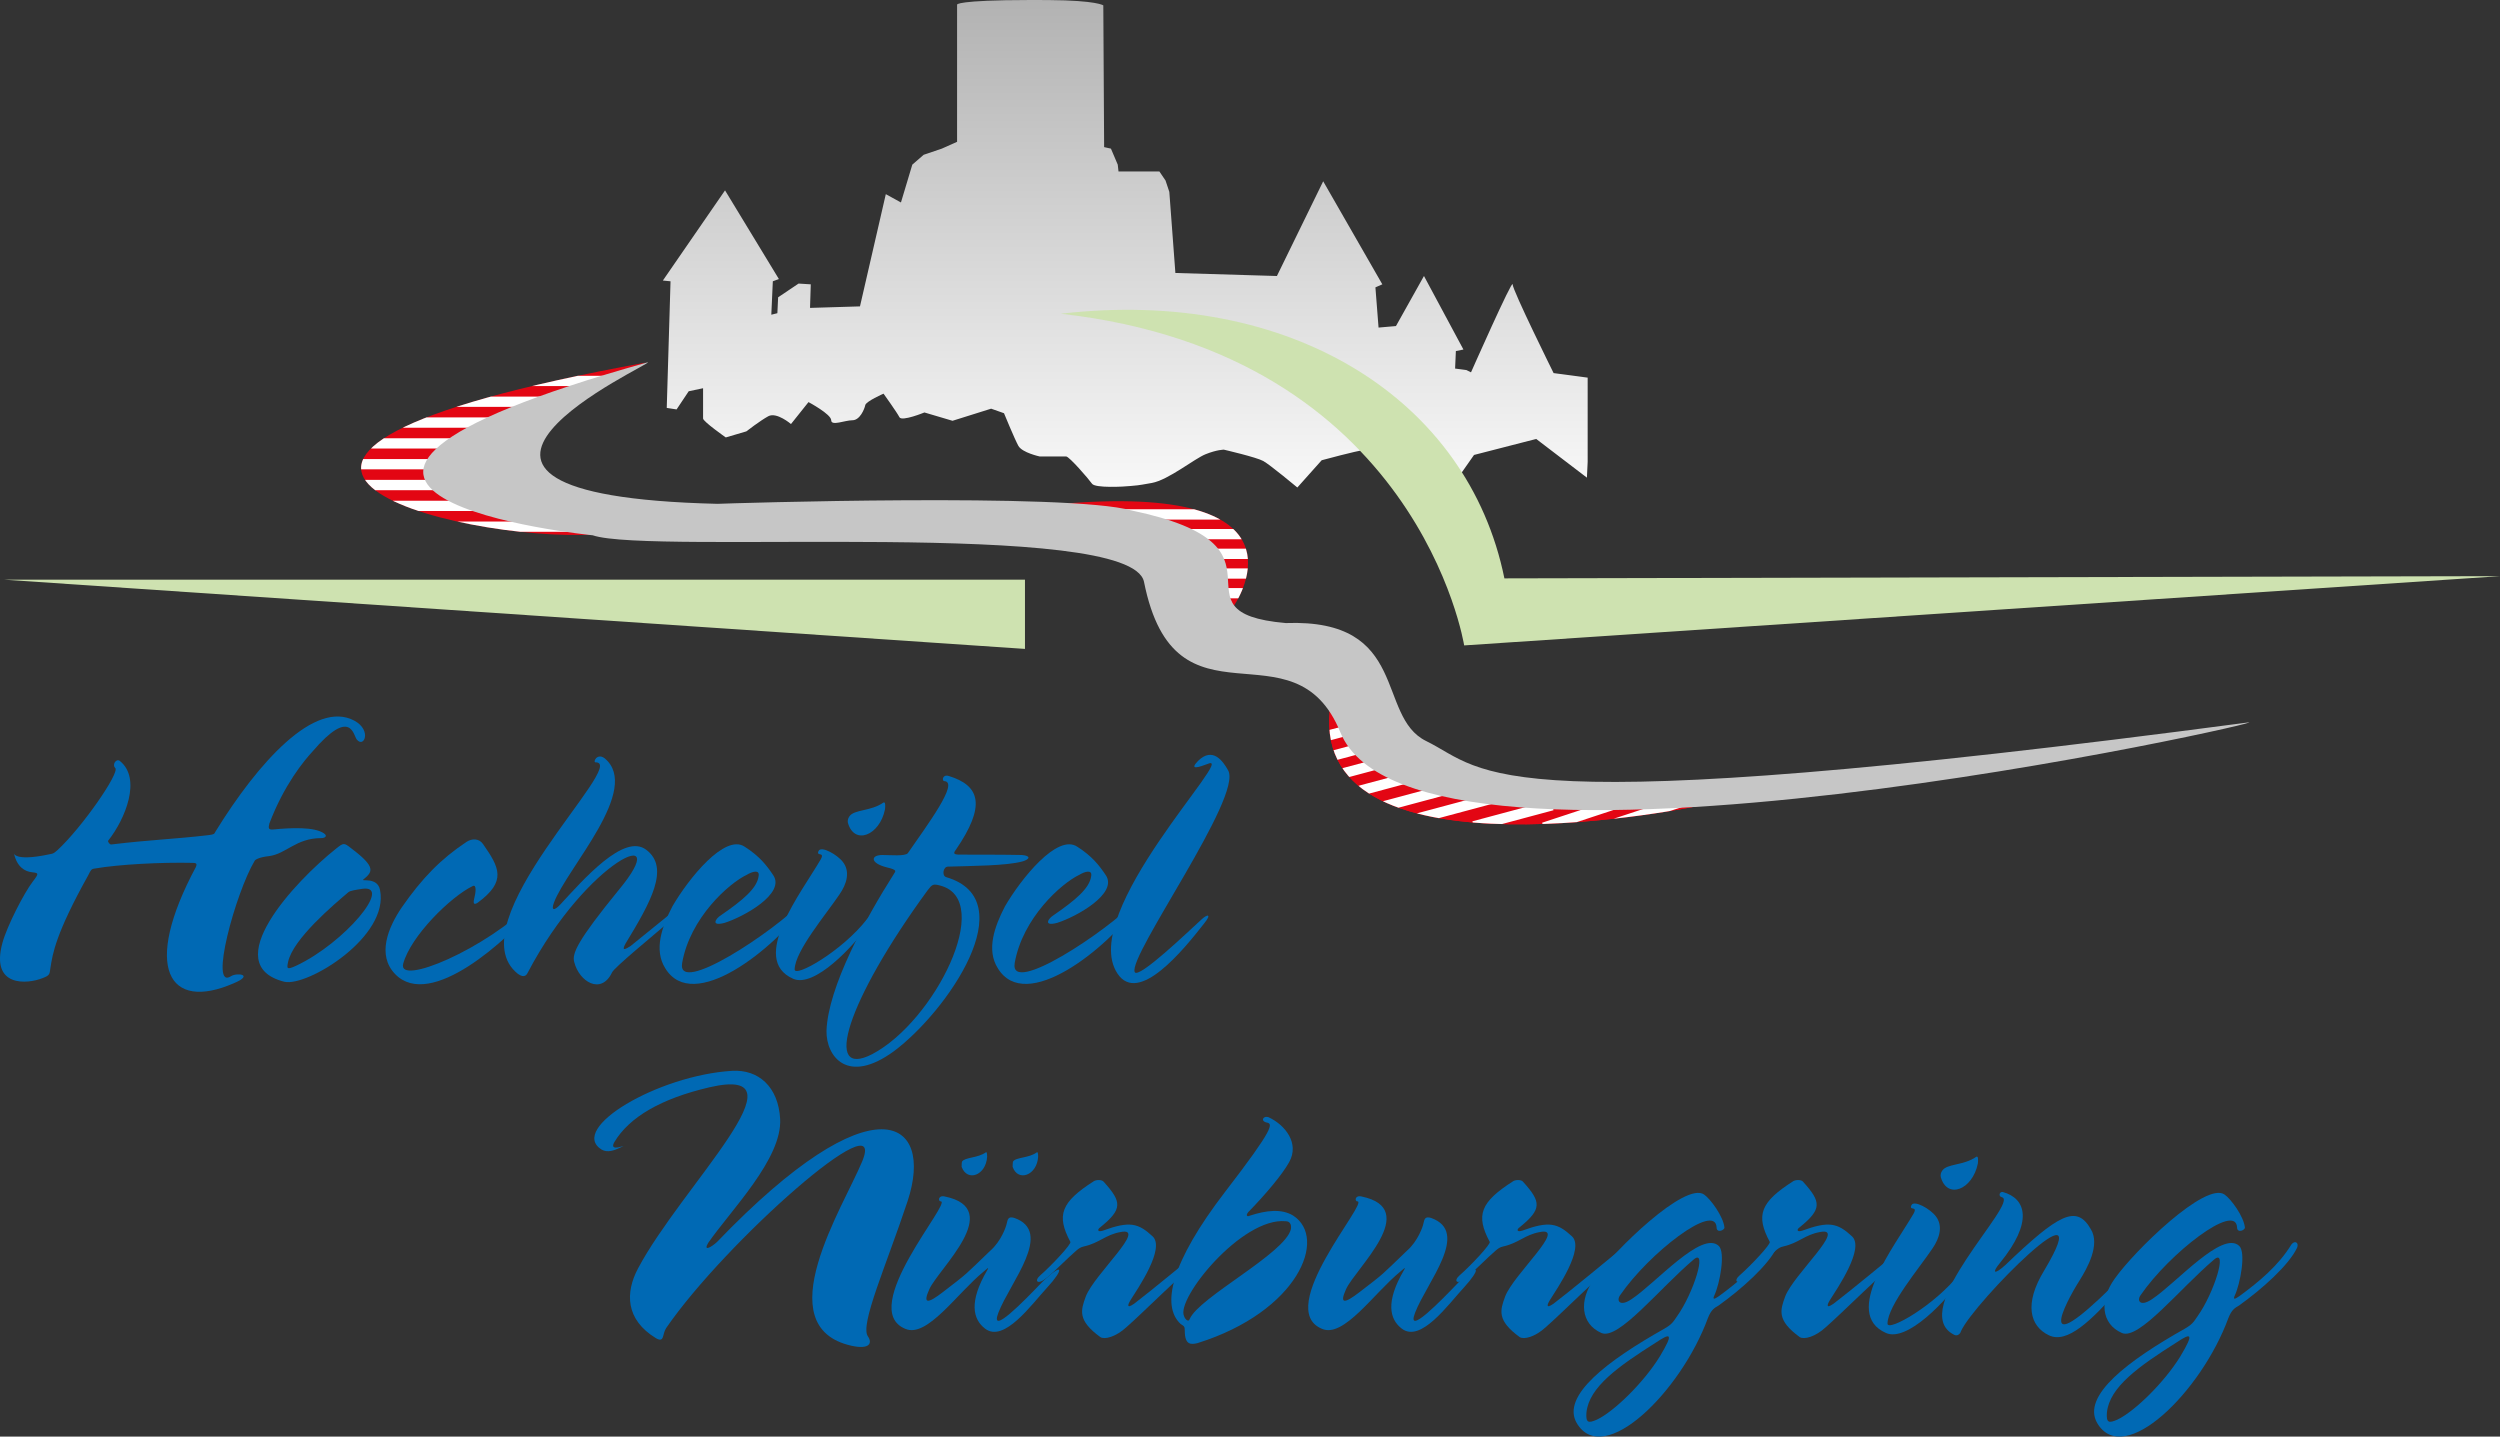 <svg xmlns="http://www.w3.org/2000/svg" xmlns:xlink="http://www.w3.org/1999/xlink" width="609.883" height="350.466" viewBox="0 0 609.883 350.466"><rect x="0" y="0" width="609.883" height="350.466" fill="#333333" stroke="none"/><defs><path id="a" d="M251.304.001c-18.139.025-17.822 1.123-17.822 1.123v33.473l-3.721 1.661-4.432 1.504-2.769 2.401-2.769 9.232-3.694-2.031-6.303 27.38-12.186.369.184-5.75-2.981-.185-4.985 3.35-.184 3.878-1.478.369.369-8.151 1.478-.554-13.137-21.629-15.167 21.998 1.872.185-.923 30.889 2.4.369 2.955-4.432 3.508-.739v7.387c0 .738 5.539 4.616 5.539 4.616l5.012-1.477s3.325-2.586 5.356-3.694c2.031-1.107 5.538 1.904 5.538 1.904l4.274-5.355s5.539 2.953 5.539 4.431c0 1.477 3.324 0 5.17 0 1.847 0 2.955-2.769 3.139-3.692.185-.924 4.458-2.797 4.458-2.797s3.324 4.642 3.878 5.75c.553 1.108 6.094-1.163 6.094-1.163l6.857 2.03 9.417-2.954 3.14 1.108s2.584 6.305 3.507 7.966c.924 1.662 5.196 2.585 5.196 2.585h6.463c.738 0 5.54 5.539 6.304 6.647.766 1.108 7.756.739 9.417.555 1.662-.186 1.109 0 5.171-.739s10.366-5.909 13.136-7.017c2.769-1.108 4.431-1.108 4.431-1.108s7.966 1.846 9.627 2.771c1.663.922 8.31 6.462 8.31 6.462l5.936-6.648s8.862-2.4 9.971-2.4c1.107 0 8.335.554 8.335.554s4.247 2.585 5.724 3.877c1.478 1.293 6.278 6.463 6.278 6.463l6.857-9.786 15.168-3.903 12.371 9.442.185-3.877V92.126l-8.31-1.107s-9.996-20.179-9.996-21.656c0-1.478-10.155 21.472-10.155 21.472l-1.109-.554-2.77-.37.186-4.273 1.846-.37-9.628-17.937-6.832 12.213-4.247.369-.764-9.811 1.688-.739-14.428-25.138-11.291 23.106-24.768-.738-1.479-19.783-.922-2.77-1.504-2.215h-9.971l-.185-1.662-1.662-3.905-1.66-.369-.2-34.576S267.619.101 255.849.015a545.381 545.381 0 0 0-3.265-.014h-1.28z"/></defs><clipPath id="b"><use xlink:href="#a" overflow="visible"/></clipPath><linearGradient id="c" gradientUnits="userSpaceOnUse" y1="350.466" x2="1" y2="350.466" gradientTransform="matrix(0 120.773 120.773 0 -42052.172 -.001)"><stop offset="0" stop-color="#b2b2b2"/><stop offset="1" stop-color="#f9f9f9"/></linearGradient><path clip-path="url(#b)" fill="url(#c)" d="M161.707.001h225.609v120.772H161.707z"/><defs><path id="d" d="M0 0h609.883v350.466H0z"/></defs><clipPath id="e"><use xlink:href="#d" overflow="visible"/></clipPath><path clip-path="url(#e)" fill="#0069B4" d="M81.996 207.022c1.831-1.463 1.921-1.463 3.66-.09 6.221 4.666 5.216 5.765 3.019 7.594-.915.642 3.386-.732 4.026 2.561 2.378 11.438-17.749 23.698-23.33 22.416-16.377-4.117 2.471-24.427 12.625-32.481m6.497 9.791c-1.738.273-3.02.457-3.477.822-3.66 3.112-13.541 11.438-14.73 17.019-.366 1.646-.366 2.014 2.013.916 11.802-5.582 23.513-19.673 16.194-18.757M199.708 207.571c.641-1.279 4.576.916 5.947 2.746 1.738 2.288 1.007 5.215-.915 7.959-3.202 4.758-10.796 13.725-10.888 18.207 0 2.105 11.529-4.39 17.659-12.259.823-1.006 1.555-.276 1.006.548-4.3 6.221-13.907 16.286-19.031 13.999-10.796-4.758 2.105-21.135 6.771-29.187 1.007-1.921-1.28-.548-.549-2.013m7.137-6.861c-.092-.549 0-1.006.366-1.555 1.189-1.738 5.215-1.188 8.325-3.384.458-.185.458.641.366 1.646-1.28 6.404-7.502 8.875-9.057 3.293"/><path clip-path="url(#e)" fill="#0069B4" d="M230.354 190.558c-.549 0-.549-1.65 1.007-1.283 7.868 2.379 9.148 7.319 1.829 18.024-.64.823-.64 1.188.915 1.188 3.294 0 11.254 0 15.187.092 2.197.183 2.014 1.006.184 1.556-3.935 1.097-12.534 1.097-18.207 1.28-1.19 0-1.556 2.195-.457 2.563 19.121 5.581.182 32.843-12.717 42.452-11.345 8.326-16.56 1.28-16.469-4.943.366-10.702 9.606-27.538 16.469-38.333.366-.64.915-.916-1.739-1.554-4.117-1.008-4.025-3.021-1.097-3.021 1.828 0 5.581.365 6.22-.457 4.666-6.77 12.625-17.385 8.875-17.564m-.824 25.523c-1.922-.549-2.105-.364-3.294 1.189-19.762 27.082-25.526 46.111-13.449 39.891 15.279-8.051 29.825-37.42 16.743-41.08M28.116 187.353c-.824-.731.182-2.379 1.097-1.737 5.399 4.301 1.372 14.181-2.836 19.487-.092.273.367.914.732.914 9.882-1.188 15.187-1.28 23.788-2.287 1.372-.184 1.372-.272 1.646-.823 10.431-16.927 24.246-32.294 33.943-27.079 4.301 2.378 2.288 6.768.55 4.574-.824-.917-1.373-8.051-10.796 2.927-2.104 2.287-6.954 8.142-10.522 17.565-.275 1.099-.275 1.556.915 1.463 4.575-.456 10.064-.641 12.351.916 1.008.642.366 1.189-.64 1.189-6.13 0-8.509 3.842-12.717 4.391-2.653.275-3.476 1.009-3.476 1.099-4.666 7.776-11.254 31.839-5.765 28.179 1.464-.914 5.673-.365.641 1.738-15.919 6.953-22.415-3.749-9.241-28.361.091-.367.549-1.008-.732-1.008-7.594-.181-18.115.368-23.878 1.374-.915.091-1.008.365-1.648 1.646-7.959 14.273-8.691 19.123-9.24 22.691-.183 1.463-.183 1.739-1.83 2.379-3.843 1.555-12.809 2.287-9.881-8.509 1.098-4.118 5.307-12.26 7.411-15.004 1.555-2.015 1.464-2.106-.183-2.287-1.739-.185-3.66-1.282-4.392-4.577 0-.273-.274 2.106 8.692.184 1.098-.184 1.006-.272 1.921-1.006 6.038-5.583 15.279-18.94 14.09-20.038M113.82 205.376c1.372-.914 3.11-.821 4.025.55 4.027 5.763 5.765 9.058-1.28 14.272-.824.549-1.189.366-.915-.824.457-1.737.641-3.75-.366-3.201-5.307 2.561-15.095 12.169-16.926 18.937-1.463 5.492 20.036-3.383 31.839-15.276.732-.641 1.556 0 .823.914-7.227 8.601-25.983 25.709-34.583 16.926-4.575-4.665-1.739-11.436 1.555-16.284 4.94-7.139 9.606-11.897 15.828-16.014"/><path clip-path="url(#e)" fill="#0069B4" d="M145.289 185.979c-.732 0 .365-2.379 2.195-1.006 9.15 7.502-9.149 26.715-12.351 35.226-.732 2.011.092 2.011 1.555.457 5.673-6.129 15.554-17.476 20.951-13.358 5.856 4.391 1.099 12.809-5.031 22.873-1.098 2.012 0 1.373 1.19.641 3.11-2.471 8.509-6.952 11.345-9.149 1.646-1.463 2.104-.274.731 1.007-7.228 6.129-16.011 13.358-16.56 14.547-2.653 5.579-8.051 2.287-9.241-2.562-.549-2.013.733-5.123 10.887-17.567 13.816-16.65-7.593-7.685-22.232 20.221-.182.365-.73 1.463-2.378.273-15.462-12.26 27.264-51.783 18.939-51.603"/><path clip-path="url(#e)" fill="#0069B4" d="M176.747 225.138c-3.477.916-2.104-1.098-.915-1.827 5.307-3.66 8.875-6.589 9.241-9.608.275-1.646-1.555-1.097-2.928-.275-4.391 2.106-13.814 10.522-15.735 21.502-1.373 8.144 22.414-7.686 29.551-15.096.64-.731 1.188 0 .64.914-7.777 10.797-27.54 26.622-34.309 15.463-2.836-4.483-.824-10.156 1.739-15.097 3.933-6.771 12.808-17.84 17.656-14.547 3.569 2.287 5.307 4.483 6.955 6.953 3.018 4.483-7.229 10.155-11.895 11.618M257.878 225.138c-3.477.916-2.104-1.098-.915-1.827 5.307-3.66 8.875-6.589 9.241-9.608.275-1.646-1.555-1.097-2.928-.275-4.391 2.106-13.815 10.522-15.736 21.502-1.373 8.144 22.415-7.686 29.552-15.096.64-.731 1.188 0 .64.914-7.777 10.797-27.54 26.622-34.308 15.463-2.838-4.483-.825-10.156 1.737-15.097 3.934-6.771 12.809-17.84 17.657-14.547 3.568 2.287 5.307 4.483 6.955 6.953 3.018 4.483-7.229 10.155-11.895 11.618"/><path clip-path="url(#e)" fill="#0069B4" d="M294.651 186.348c-2.195.821-4.666 1.646-2.376-.732 3.566-3.478 6.037 0 7.316 2.287 3.753 6.312-24.425 45.289-22.779 49.222.823 1.922 13.357-10.156 16.285-12.808 1.465-1.373 2.654-1.466.549 1.097-4.939 6.313-15.919 19.854-21.043 12.077-9.789-14.73 29.552-54.347 22.048-51.143M151.985 279.623c-2.105 1.099-3.751 1.646-5.215.824-8.234-5.125 13.724-18.115 31.839-19.215 6.404-.365 11.254 3.844 11.711 11.71.548 9.701-11.986 22.233-17.567 30.285-1.28 2.196.824 1.006 2.197-.275 38.334-39.89 53.063-30.01 46.477-9.972-5.215 15.736-11.711 30.193-9.698 33.029 1.097 1.554.548 3.293-4.026 2.287-20.678-4.666-2.012-33.76 2.654-45.014 6.312-15.371-33.395 19.669-47.851 40.712-1.005 1.558-.365 3.66-2.469 2.472-7.503-4.574-7.503-11.162-4.391-17.019 10.611-20.037 42.267-49.955 17.382-44.188-11.711 2.744-19.487 7.226-23.148 13.356-1.553 2.655 3.295.459 2.105 1.008M240.265 324.088c-2.928-2.288-3.934-6.496.549-14.183.732-1.189-.367-.092-.823.275-6.496 5.307-13.816 16.286-19.122 13.998-11.894-4.849 11.62-31.199 8.6-31.107-.641 0-.641-1.554 1.007-1.188 14.729 3.019-1.464 17.565-3.752 22.597-1.738 3.844-.274 3.479 3.294.733 6.313-4.851 5.032-3.841 11.528-10.065 2.744-2.379 3.933-6.037 4.026-6.585.274-1.282.456-1.83 1.83-1.466 9.788 3.385-1.008 15.737-3.844 23.149-2.286 5.944 6.405-3.021 10.614-7.412 5.397-5.215 5.397-3.201 1.28 1.28-3.75 4.026-10.521 13.634-15.187 9.974m-5.673-39.435c0-.089 0-1.006.092-1.277.732-1.102 3.843-.826 5.855-2.29.184-.089.275.368.275 1.1-.275 4.574-4.849 6.219-6.222 2.467m12.443 0c0-.089 0-1.006.092-1.277.641-1.102 3.934-.826 5.855-2.29.183-.089.275.368.275 1.1-.275 4.574-4.94 6.219-6.222 2.467"/><path clip-path="url(#e)" fill="#0069B4" d="M255.448 311.644c-2.379 2.015-3.202.824-1.738-.457 2.927-2.563 7.778-7.776 7.411-8.233-3.476-6.497-2.287-9.698 5.764-14.823.64-.365 2.012-.365 2.378.184 4.484 4.941 4.575 6.681-.823 11.07-.823.549-.732 1.281.641.826 6.495-2.38 8.599-1.831 12.076 1.373 3.202 2.924-3.567 12.715-5.397 15.643-.458.732-1.19 2.287.915.822 4.207-3.201 13.265-10.703 17.84-14.455 1.372-1.006 2.287-.183 1.006.914-6.679 5.767-17.292 16.287-20.677 19.215-2.653 2.47-5.398 3.11-6.404 2.47-5.673-4.117-4.758-6.587-3.568-9.882 2.013-5.395 15.371-17.198 8.417-15.735-3.569.64-5.123 2.653-8.783 3.476-.915.185-1.372.549-2.013 1.098-1.921 1.647-5.123 4.939-7.045 6.494"/><path clip-path="url(#e)" fill="#0069B4" d="M309.065 273.859c-1.734-.367-.82-1.83.46-1.28 3.935 1.83 7.595 6.311 4.942 10.977-1.557 2.836-5.674 7.779-9.975 12.171-.638.821-.273 1.188.46.821 3.933-1.281 7.682-1.738 10.521 0 8.506 5.492 1.189 23.422-23.331 31.107-1.556.365-3.112.55-3.112-3.02 0-1.097-.182-1.097-1.005-1.646-4.758-4.393-2.471-14.913 10.887-32.297 11.986-15.551 11.62-16.56 10.153-16.833m-20.216 47.208c.274.824 1.098 1.558 1.372.732 2.196-5.306 23.331-16.011 24.701-21.959.183-1.278-.365-1.919-1.281-1.919-10.703-1.007-26.805 18.937-24.792 23.146M341.917 324.087c-2.926-2.286-3.932-6.495.552-14.182.729-1.188-.368-.091-.824.276-6.498 5.306-13.818 16.285-19.121 13.998-11.895-4.851 11.619-31.199 8.6-31.108-.642 0-.642-1.553 1.008-1.189 14.727 3.02-1.465 17.566-3.752 22.599-1.741 3.843-.276 3.478 3.293.731 6.313-4.85 5.033-3.841 11.525-10.063 2.747-2.379 3.938-6.038 4.029-6.585.272-1.283.454-1.83 1.827-1.466 9.792 3.385-1.006 15.735-3.842 23.147-2.286 5.946 6.403-3.019 10.612-7.412 5.399-5.215 5.399-3.201 1.28 1.281-3.75 4.027-10.521 13.633-15.187 9.973"/><path clip-path="url(#e)" fill="#0069B4" d="M357.75 311.644c-2.379 2.015-3.203.824-1.738-.457 2.927-2.563 7.777-7.776 7.413-8.233-3.478-6.497-2.287-9.698 5.763-14.823.639-.365 2.011-.365 2.378.184 4.483 4.941 4.575 6.681-.824 11.07-.823.549-.731 1.281.642.826 6.494-2.38 8.599-1.831 12.076 1.373 3.203 2.924-3.565 12.715-5.398 15.643-.458.732-1.189 2.287.916.822 4.209-3.201 13.265-10.703 17.839-14.455 1.373-1.006 2.287-.183 1.005.914-6.676 5.767-17.29 16.287-20.675 19.215-2.654 2.47-5.397 3.11-6.404 2.47-5.674-4.117-4.758-6.587-3.567-9.882 2.014-5.395 15.369-17.198 8.416-15.735-3.569.64-5.121 2.653-8.781 3.476-.916.185-1.373.549-2.014 1.098-1.924 1.647-5.124 4.939-7.047 6.494"/><path clip-path="url(#e)" fill="#0069B4" d="M416.659 321.524c-6.588 18.026-25.525 36.69-32.023 25.62-3.843-6.68 7.686-15.28 21.317-22.965 1.919-1.099 2.196-1.647 3.201-3.112 4.028-5.672 7.413-16.65 4.028-13.813-8.418 7.137-18.392 19.762-22.508 17.932-5.033-2.196-5.58-7.959-1.738-13.267 4.847-6.859 22.231-23.788 26.806-20.492 1.555 1.096 4.669 5.306 4.942 8.05 0 .64-1.922 1.465-1.922-.092-.368-6.129-16.47 6.312-23.515 16.56-1.005 1.373-.091 2.928 2.746 1.006 5.856-3.842 17.199-16.926 21.316-12.992 1.646 1.558.272 9.15-1.098 12.078-.456 1.006-.092 1.006 1.098.183 4.851-3.567 9.514-7.41 12.72-12.625.821-1.099 1.919-.457 1.373.823-2.017 4.207-8.418 9.974-14.182 14.091-.914.548-1.74.913-2.561 3.015m-29.644 23.057c-.185 2.563.459 2.654 2.563 1.738 4.206-2.011 11.436-9.056 15.371-15.461 3.384-5.673 2.652-5.765-.916-3.386-9.242 5.855-16.378 10.888-17.018 17.109"/><path clip-path="url(#e)" fill="#0069B4" d="M426.067 311.644c-2.379 2.015-3.203.824-1.74-.457 2.93-2.563 7.779-7.776 7.412-8.233-3.478-6.497-2.287-9.698 5.764-14.823.637-.365 2.01-.365 2.379.184 4.481 4.941 4.574 6.681-.823 11.07-.826.549-.734 1.281.639.826 6.499-2.38 8.602-1.831 12.079 1.373 3.201 2.924-3.568 12.715-5.401 15.643-.454.732-1.189 2.287.919.822 4.206-3.201 13.262-10.703 17.837-14.455 1.372-1.006 2.287-.183 1.01.914-6.682 5.767-17.296 16.287-20.68 19.215-2.649 2.47-5.396 3.11-6.402 2.47-5.672-4.117-4.758-6.587-3.567-9.882 2.012-5.395 15.371-17.198 8.418-15.735-3.569.64-5.125 2.653-8.785 3.476-.914.185-1.373.549-2.012 1.098-1.926 1.647-5.127 4.939-7.047 6.494"/><path clip-path="url(#e)" fill="#0069B4" d="M466.313 293.985c.645-1.278 4.575.916 5.949 2.747 1.74 2.287 1.004 5.214-.914 7.958-3.202 4.758-10.797 13.725-10.889 18.207 0 2.106 11.526-4.39 17.658-12.259.82-1.006 1.557-.276 1.005.548-4.298 6.221-13.905 16.286-19.031 13.999-10.792-4.758 2.108-21.135 6.774-29.187 1.007-1.921-1.28-.547-.552-2.013m7.139-6.861c-.092-.549 0-1.006.367-1.554 1.189-1.738 5.212-1.188 8.325-3.384.454-.185.454.64.363 1.646-1.281 6.403-7.498 8.875-9.055 3.292"/><path clip-path="url(#e)" fill="#0069B4" d="M488.374 292.065c-.914-.184-.645-1.373.183-1.279 5.764 1.553 7.5 7.316-.643 17.29-2.012 2.379-1.553 3.11 1.28.549 13.085-12.534 17.384-14.82 20.86-8.784 2.378 3.844-.914 9.608-2.742 12.536-3.936 6.22-10.705 19.853 8.051 1.373 3.385-3.295 4.482-2.563 1.465.914-6.683 7.502-12.537 13.265-17.021 11.069-4.574-2.194-6.13-7.594-1.097-15.827 13.998-23.515-17.198 7.868-20.313 14.821-.178.733-.914 1.281-1.643.914-11.895-5.854 16.01-32.386 11.62-33.576"/><path clip-path="url(#e)" fill="#0069B4" d="M543.629 321.524c-6.59 18.026-25.53 36.69-32.022 25.62-3.845-6.68 7.683-15.28 21.317-22.965 1.919-1.099 2.196-1.647 3.202-3.112 4.027-5.672 7.412-16.65 4.027-13.813-8.418 7.137-18.395 19.762-22.508 17.932-5.033-2.196-5.58-7.959-1.741-13.267 4.849-6.859 22.231-23.788 26.807-20.492 1.557 1.096 4.666 5.306 4.941 8.05 0 .64-1.919 1.465-1.919-.092-.368-6.129-16.47 6.312-23.516 16.56-1.005 1.373-.09 2.928 2.747 1.006 5.856-3.842 17.199-16.926 21.314-12.992 1.647 1.558.275 9.15-1.099 12.078-.454 1.006-.092 1.006 1.099.183 4.849-3.567 9.516-7.41 12.717-12.625.826-1.099 1.924-.457 1.373.823-2.012 4.207-8.418 9.974-14.182 14.091-.913.548-1.734.913-2.557 3.015m-29.644 23.057c-.185 2.563.459 2.654 2.563 1.738 4.205-2.011 11.435-9.056 15.371-15.461 3.384-5.673 2.649-5.765-.919-3.386-9.241 5.855-16.377 10.888-17.015 17.109"/><path clip-path="url(#e)" fill="#CEE2B0" d="M.891 141.405h249.154v16.898zM609.884 140.552l-242.88.544c-8.866-43.664-52.091-71.109-108.231-64.56C346 86.34 357.187 157.45 357.187 157.45l252.697-16.898z"/><path clip-path="url(#e)" fill-rule="evenodd" clip-rule="evenodd" fill="#E30613" d="M260.687 122.775c-8.723 3.815 40.164 25.256 40.164 25.256s21.443-29.985-40.164-25.256"/><g><defs><path id="f" d="M260.687 122.776c-8.722 3.815 40.164 25.256 40.164 25.256s18.417-25.761-27.945-25.762c-3.657 0-7.715.16-12.219.506"/></defs><clipPath id="g"><use xlink:href="#f" overflow="visible"/></clipPath><path clip-path="url(#g)" fill="none" stroke="#FFF" stroke-width="2.511" stroke-miterlimit="3.864" d="M267.776 125.496h31.439m-17.928 4.806h31.439m-28.531 4.806h31.438m-31.256 4.805h31.439m-32.894 4.806h31.439"/></g><g><defs><path id="h" d="M0 0h609.883v350.466H0z"/></defs><clipPath id="i"><use xlink:href="#h" overflow="visible"/></clipPath><path clip-path="url(#i)" fill="#E30613" d="M157.549 88.446c-4.087 1.946-34.194 14.568-34.194 14.568l7.785 13.98 13.98 13.396c-33.409 1.947-115.928-18.651 12.429-41.944"/></g><g><defs><path id="j" d="M145.12 130.391l-13.979-13.397-7.785-13.979s30.106-12.622 34.193-14.569c-128.357 23.294-45.837 43.891-12.429 41.945"/></defs><clipPath id="k"><use xlink:href="#j" overflow="visible"/></clipPath><path clip-path="url(#k)" fill="none" stroke="#FFF" stroke-width="2.511" stroke-miterlimit="3.864" d="M117.55 92.927h38.437m-49.823 5.079h38.437m-55.531 5.08h38.437m-43.887 5.079h38.438m-40.74 5.079h38.437m-37.075 5.079h38.437m-33.04 5.08h38.437m-25.021 5.079h38.438"/></g><g><defs><path id="l" d="M0 0h609.883v350.466H0z"/></defs><clipPath id="m"><use xlink:href="#l" overflow="visible"/></clipPath><path clip-path="url(#m)" fill-rule="evenodd" clip-rule="evenodd" fill="#E30613" d="M324.397 173.327c24.221 22.478 90.704 23.13 90.704 23.13s-95.05 20.045-90.704-23.13"/><path clip-path="url(#m)" fill-rule="evenodd" clip-rule="evenodd" fill="#E30613" d="M324.397 173.327c24.221 22.478 90.704 23.13 90.704 23.13s-95.05 20.045-90.704-23.13"/></g><g><defs><path id="n" d="M415.102 196.458s-66.483-.652-90.704-23.131c-4.346 43.176 90.704 23.131 90.704 23.131"/></defs><clipPath id="o"><use xlink:href="#n" overflow="visible"/></clipPath><path clip-path="url(#o)" fill="none" stroke="#FFF" stroke-width="2.511" stroke-miterlimit="3.864" d="M318.419 180.942l19.152-5.132m-16.531 9.655l19.152-5.133m-14.477 8.842l19.153-5.133m-15.459 9.487l19.152-5.134m-13.507 8.987l19.151-5.131m-8.847 7.551l19.151-5.133m-4.993 6.907l19.151-5.133m-2.072 5.454l20.924-6.903m-6.668 6.984l20.925-6.903"/></g><g><defs><path id="p" d="M0 0h609.883v350.466H0z"/></defs><clipPath id="q"><use xlink:href="#p" overflow="visible"/></clipPath><path clip-path="url(#q)" fill="#C6C6C6" d="M144.586 130.585c14.109 4.834 131.383-4.204 134.497 11.367 7.655 38.277 36.528 8.846 47.916 36.732 18.228 44.633 231.471-3.771 221.377-2.434-186.749 24.743-185.362 11.932-200.46 4.528-12.328-6.042-3.873-29.899-34.264-28.781-29.642-2.593 4.46-18.687-37.539-27.452-15.297-4.377-98.673-1.75-101.081-1.632-87.544-2.114-14.666-34.653-17.024-34.529-114.815 32.126-13.422 42.201-13.422 42.201"/></g></svg>
